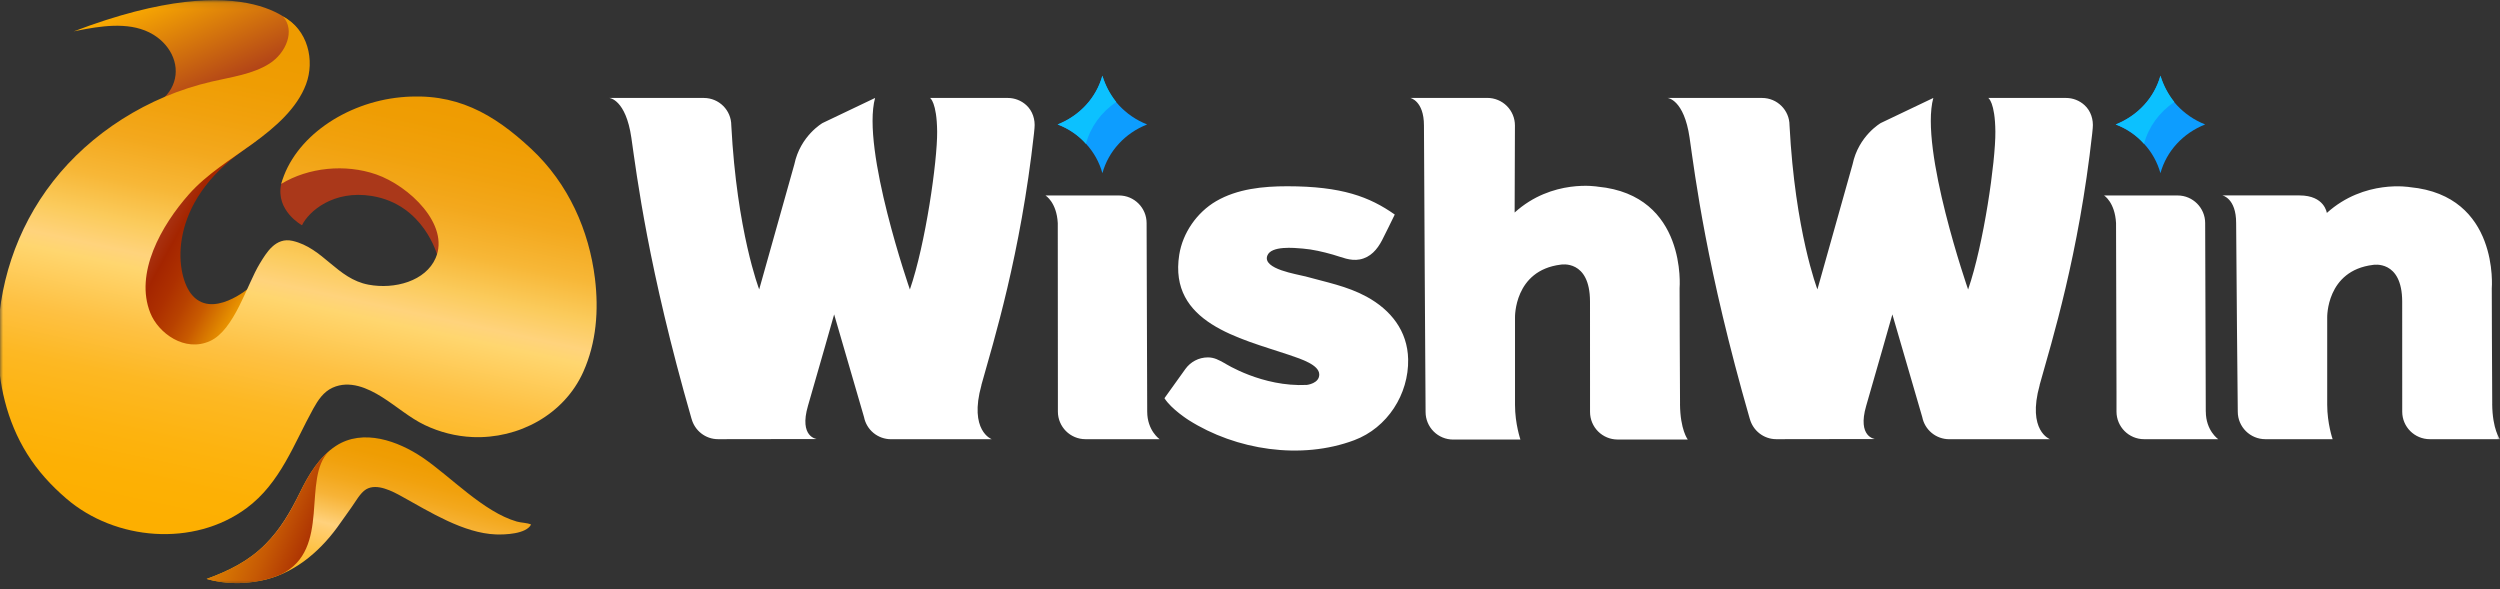<svg width="420" height="99" viewBox="0 0 420 99" fill="none" xmlns="http://www.w3.org/2000/svg">
<rect x="0" y="0" width="420" height="99" fill="#333333" stroke="none"/>
<mask id="mask0_4322_2709" style="mask-type:luminance" maskUnits="userSpaceOnUse" x="0" y="0" width="420" height="99">
<path d="M0 0.093H420V98.349H0V0.093Z" fill="white"/>
</mask>
<g mask="url(#mask0_4322_2709)">
<path d="M164.873 64.686C166.962 57.215 171.452 42.794 173.706 22.45C173.738 22.093 173.77 21.781 173.795 21.526C173.942 20.093 173.477 18.628 172.413 17.66C171.564 16.885 170.455 16.456 169.306 16.456H156.249C156.249 16.456 157.395 17.163 157.44 22.119C157.485 27.074 155.485 41.036 152.861 48.635C152.861 48.635 144.67 25.067 147.014 16.457L138.193 20.666C138.193 20.666 134.448 22.8 133.448 27.616L127.544 48.616C127.544 48.616 123.793 38.915 122.857 21.062C122.857 18.514 120.793 16.457 118.246 16.457H102.374C102.374 16.457 105.132 16.679 106.068 23.138C107.004 29.603 108.864 44.941 116.176 70.349H116.182C116.704 72.323 118.5 73.782 120.634 73.782L137.238 73.757C137.238 73.757 134.193 73.47 135.741 68.17C137.289 62.871 140.136 52.82 140.136 52.82L145.154 70.062C145.359 71.112 145.923 72.058 146.749 72.738C147.576 73.418 148.613 73.789 149.683 73.788H166.618C166.618 73.788 162.732 72.387 164.885 64.692L164.873 64.686ZM192.73 69.139C192.73 65.928 192.629 37.482 192.629 37.482C192.629 34.916 190.552 32.839 187.998 32.839H175.643C175.643 32.839 177.521 33.973 177.706 37.482L177.725 65.801V69.139C177.725 71.706 179.801 73.782 182.355 73.782H194.813C194.813 73.782 192.73 72.343 192.73 69.139ZM370.57 69.139C370.57 65.928 370.468 37.482 370.468 37.482C370.468 34.916 368.392 32.839 365.838 32.839H353.482C353.482 32.839 355.31 33.973 355.495 37.482L355.571 65.801V69.139C355.571 71.706 357.647 73.782 360.201 73.782H372.659C372.659 73.782 370.577 72.343 370.577 69.139H370.57ZM219.212 46.418C217.965 46.069 212.06 45.221 212.907 42.953C213.544 41.24 217.448 41.641 218.824 41.756C220.557 41.896 222.257 42.304 223.926 42.775C225.422 43.202 226.849 43.89 228.441 43.584C230.231 43.247 231.377 41.915 232.18 40.368C232.919 38.941 233.606 37.482 234.32 36.043C230.078 33.062 225.422 31.291 216.251 31.291C212.207 31.291 207.882 31.718 204.315 33.794C201.093 35.673 198.692 39.113 198.112 42.8C196.316 54.247 208.296 56.839 216.544 59.616C218.742 60.355 221.575 61.31 221.633 62.871C221.69 64.432 219.55 64.667 219.55 64.667C212.035 65.043 205.793 61.049 205.793 61.049C204.755 60.476 204.004 60.043 202.921 60.043C201.373 60.043 200.004 60.807 199.157 61.973L195.628 66.897C196.788 68.744 199.698 70.578 199.698 70.578C207.646 75.617 218.576 77.311 227.524 73.948C233.078 71.865 236.689 66.24 236.568 60.349C236.466 55.584 233.657 52.062 229.581 49.839C226.301 48.055 222.766 47.406 219.219 46.412L219.212 46.418ZM282.246 67.903C282.208 63.572 282.17 48.419 282.17 48.419C282.17 48.419 283.482 32.807 268.445 31.361C268.445 31.361 260.783 29.985 254.458 35.705L254.509 21.081C254.509 20.473 254.389 19.87 254.157 19.309C253.924 18.747 253.583 18.236 253.153 17.806C252.723 17.377 252.213 17.035 251.651 16.803C251.089 16.57 250.487 16.45 249.879 16.45H236.918C236.918 16.45 239.224 16.909 239.224 21.081C239.224 25.253 239.498 69.215 239.498 69.215C239.498 70.443 239.986 71.621 240.854 72.489C241.722 73.358 242.9 73.846 244.128 73.846H255.433C255.433 73.846 254.522 71.209 254.522 68.037V53.342C254.522 53.342 254.325 45.425 262.216 44.457C262.216 44.457 267.113 43.533 267.12 50.648C267.126 57.763 267.126 69.209 267.126 69.209C267.126 70.437 267.614 71.615 268.482 72.483C269.351 73.352 270.528 73.839 271.756 73.839H283.545C283.545 73.839 282.278 72.222 282.24 67.884L282.246 67.903ZM418.694 67.852C418.656 63.534 418.618 48.438 418.618 48.438C418.618 48.438 419.93 32.884 404.893 31.444C404.893 31.444 397.231 30.074 390.907 35.775C390.907 35.775 390.544 32.832 386.327 32.832H373.366C373.366 32.832 375.672 33.285 375.672 37.451C375.672 41.616 375.946 69.164 375.946 69.164C375.946 71.712 378.022 73.782 380.576 73.782H391.881C391.881 73.782 390.97 71.151 390.97 67.992V53.355C390.97 53.355 390.773 45.463 398.664 44.502C398.664 44.502 403.561 43.584 403.568 50.673C403.574 57.763 403.574 69.164 403.574 69.164C403.574 71.712 405.65 73.782 408.204 73.782H419.994C419.994 73.782 418.726 72.164 418.688 67.852H418.694ZM342.655 64.686C344.744 57.215 349.234 42.794 351.489 22.45C351.521 22.093 351.552 21.781 351.578 21.526C351.725 20.093 351.26 18.628 350.196 17.66C349.346 16.885 348.238 16.456 347.088 16.456H334.032C334.032 16.456 335.178 17.163 335.222 22.119C335.267 27.074 333.267 41.036 330.643 48.635C330.643 48.635 322.453 25.067 324.797 16.457L315.976 20.666C315.976 20.666 312.23 22.8 311.231 27.616L305.327 48.616C305.327 48.616 301.575 38.915 300.639 21.062C300.639 18.514 298.576 16.457 296.028 16.457H280.157C280.157 16.457 282.914 16.679 283.851 23.138C284.787 29.603 286.647 44.941 293.958 70.349H293.965C294.487 72.323 296.283 73.782 298.417 73.782L315.02 73.757C315.02 73.757 311.976 73.47 313.523 68.17C315.071 62.871 317.918 52.82 317.918 52.82L322.937 70.062C323.142 71.112 323.705 72.058 324.532 72.738C325.358 73.418 326.395 73.789 327.465 73.788H344.4C344.4 73.788 340.515 72.387 342.668 64.692L342.655 64.686Z" fill="white"/>
<path d="M185.203 29.093C184.693 27.256 183.752 25.566 182.458 24.164C181.136 22.731 179.504 21.617 177.688 20.909C179.522 20.183 181.159 19.068 182.458 17.648C183.757 16.227 184.7 14.539 185.203 12.718C185.714 14.556 186.655 16.246 187.948 17.648C189.254 19.068 190.884 20.183 192.718 20.909C190.884 21.628 189.247 22.743 187.948 24.164C186.655 25.566 185.714 27.256 185.203 29.093Z" fill="#0D9DFF"/>
<path d="M187.528 17.138C186.489 15.818 185.699 14.32 185.197 12.718C184.686 14.556 183.745 16.246 182.452 17.648C181.146 19.068 179.516 20.183 177.681 20.909C179.541 21.578 181.185 22.699 182.439 24.164C183.203 21.323 185.006 18.839 187.528 17.138Z" fill="#0CC1FF"/>
<path d="M362.953 29.093C362.443 27.256 361.502 25.566 360.208 24.164C358.886 22.731 357.254 21.618 355.438 20.909C357.272 20.183 358.909 19.068 360.208 17.648C361.508 16.227 362.45 14.539 362.953 12.718C363.464 14.556 364.404 16.246 365.698 17.648C367.004 19.068 368.634 20.183 370.468 20.909C368.634 21.628 366.998 22.743 365.698 24.164C364.404 25.566 363.464 27.256 362.953 29.093Z" fill="#0D9DFF"/>
<path d="M365.284 17.138C364.246 15.818 363.456 14.32 362.953 12.718C362.443 14.556 361.502 16.246 360.208 17.648C358.902 19.068 357.272 20.183 355.438 20.909C357.297 21.578 358.941 22.699 360.195 24.164C360.96 21.323 362.762 18.839 365.284 17.138Z" fill="#0CC1FF"/>
<path d="M12.342 5.284C12.342 5.284 13.163 5.095 14.493 4.859C18.33 4.185 22.974 3.717 26.408 6.257C29.29 8.388 30.412 11.925 28.754 14.876C27.99 16.241 26.589 17.579 24.059 18.379C17.321 20.504 43.801 17.935 43.801 17.935L50.003 4.889C50.003 4.889 42.753 -6.304 12.349 5.287L12.342 5.281V5.284Z" fill="url(#paint0_linear_4322_2709)"/>
<path d="M73.481 42.947C73.481 42.947 71.247 34.344 62.461 32.922C56.041 31.88 51.88 35.486 50.737 37.844C50.737 37.844 46.261 35.426 47.239 30.904C48.218 26.382 66.616 21.807 66.616 21.807L79.255 38.215L73.475 42.937V42.944L73.481 42.947Z" fill="#AA381A"/>
<path d="M42.022 48.229C42.022 48.229 35.488 53.924 32.034 49.272C29.387 45.709 28.14 34.118 41.074 25.11C54.007 16.102 21.459 29.685 21.459 29.685L15.622 47.598L26.813 59.519L43.295 59.043L42.015 48.212L42.022 48.226V48.229Z" fill="url(#paint1_linear_4322_2709)"/>
<path d="M47.243 30.903C49.4 23.085 58.055 17.238 67.299 16.341C76.544 15.445 82.887 19.084 89.216 24.981C95.546 30.871 98.974 38.8 99.952 46.792C100.599 52.088 100.207 57.56 97.972 62.517C94.762 69.639 87.139 73.767 79.375 73.425C76.601 73.305 73.854 72.601 71.354 71.406C68.855 70.214 66.606 68.232 64.18 66.708C61.744 65.177 58.729 63.845 55.884 65.127C54.326 65.831 53.411 67.255 52.651 68.62C49.391 74.494 47.136 81.144 41.402 85.378C32.523 91.936 19.372 90.83 11.146 83.764C8.589 81.57 6.348 79.119 4.562 76.254C1.084 70.688 -0.31 64.277 -0.364 57.948C-0.433 48.252 2.649 38.484 8.924 30.455C15.204 22.42 24.729 16.218 35.562 13.708C38.9 12.934 42.468 12.462 45.255 10.693C48.043 8.927 49.655 5.138 47.548 2.771C51.729 4.962 52.922 10.142 51.411 14.166C49.906 18.183 46.298 21.345 42.551 24.064C38.806 26.78 34.734 29.264 31.762 32.614C27.098 37.877 22.568 45.895 25.259 52.592C26.609 55.956 31.032 59.233 35.297 57.29C39.378 55.431 41.479 47.831 43.631 44.301C44.746 42.478 46.277 39.812 49.146 40.466C54.316 41.655 56.614 46.834 61.905 47.824C66.308 48.651 71.515 47.227 73.194 43.335C75.589 37.767 68.761 31.236 63.199 29.3C58.015 27.497 51.803 28.118 47.236 30.9V30.907L47.243 30.904V30.903Z" fill="url(#paint2_linear_4322_2709)"/>
<path d="M89.227 88.113C88.405 89.72 84.837 89.839 83.299 89.783C77.891 89.58 72.185 85.988 67.564 83.435C65.983 82.558 63.322 81.117 61.503 82.209C60.518 82.801 59.697 84.338 59.037 85.251C58.229 86.37 57.455 87.512 56.641 88.621C53.481 92.931 49.145 96.517 43.744 97.566C40.651 98.174 37.536 98.081 34.717 97.261C38.44 95.909 41.758 94.276 44.565 91.464C47.142 88.887 48.821 85.948 50.402 82.717C51.83 79.795 53.632 76.738 56.43 74.915C60.997 71.93 66.904 74.101 70.992 76.864C75.683 80.045 81.228 86.011 86.817 87.619C87.605 87.848 88.469 87.798 89.233 88.12L89.227 88.113Z" fill="url(#paint3_linear_4322_2709)"/>
<path d="M55.288 75.771C53.13 77.611 51.622 80.208 50.406 82.711C48.824 85.942 47.145 88.877 44.569 91.46C41.764 94.273 38.437 95.903 34.721 97.261C36.822 97.878 39.097 98.081 41.396 97.895H41.439C42.213 97.83 42.983 97.722 43.745 97.57C44.936 97.334 46.099 96.975 47.216 96.497C55.774 92.314 50.593 80.423 55.288 75.781L55.281 75.768L55.288 75.771Z" fill="url(#paint4_linear_4322_2709)"/>
</g>
<defs>
<linearGradient id="paint0_linear_4322_2709" x1="27.835" y1="-2.17" x2="36.499" y2="17.021" gradientUnits="userSpaceOnUse">
<stop stop-color="#FDAF00"/>
<stop offset="1" stop-color="#AA381A"/>
</linearGradient>
<linearGradient id="paint1_linear_4322_2709" x1="27.148" y1="36.428" x2="45.438" y2="46.336" gradientUnits="userSpaceOnUse">
<stop stop-color="#AA381A"/>
<stop offset="0.18" stop-color="#A42500"/>
<stop offset="0.34" stop-color="#AD3000"/>
<stop offset="0.5" stop-color="#B84200"/>
<stop offset="0.65" stop-color="#C85A00"/>
<stop offset="0.8" stop-color="#DB7E00"/>
<stop offset="0.95" stop-color="#F3A200"/>
<stop offset="1" stop-color="#FDAF00"/>
</linearGradient>
<linearGradient id="paint2_linear_4322_2709" x1="59.298" y1="11.008" x2="42.037" y2="91.16" gradientUnits="userSpaceOnUse">
<stop stop-color="#EE9B00"/>
<stop offset="0.08" stop-color="#EF9D03"/>
<stop offset="0.16" stop-color="#F1A10D"/>
<stop offset="0.24" stop-color="#F3A81D"/>
<stop offset="0.33" stop-color="#F7B737"/>
<stop offset="0.41" stop-color="#FBCB5C"/>
<stop offset="0.47" stop-color="#FFD37C"/>
<stop offset="0.5" stop-color="#FFD66F"/>
<stop offset="0.62" stop-color="#FEC143"/>
<stop offset="0.72" stop-color="#FDB823"/>
<stop offset="0.83" stop-color="#FDB30F"/>
<stop offset="0.92" stop-color="#FDB004"/>
<stop offset="1" stop-color="#FDAF00"/>
</linearGradient>
<linearGradient id="paint3_linear_4322_2709" x1="66.807" y1="74.337" x2="58.242" y2="107.502" gradientUnits="userSpaceOnUse">
<stop stop-color="#EE9B00"/>
<stop offset="0.08" stop-color="#EF9D03"/>
<stop offset="0.16" stop-color="#F1A10D"/>
<stop offset="0.24" stop-color="#F3A81D"/>
<stop offset="0.33" stop-color="#F7B337"/>
<stop offset="0.41" stop-color="#FBC45C"/>
<stop offset="0.47" stop-color="#FFD17C"/>
<stop offset="0.5" stop-color="#FFCD6F"/>
<stop offset="0.62" stop-color="#FEC143"/>
<stop offset="0.72" stop-color="#FDB823"/>
<stop offset="0.83" stop-color="#FDB30F"/>
<stop offset="0.92" stop-color="#FDB004"/>
<stop offset="1" stop-color="#FDAF00"/>
</linearGradient>
<linearGradient id="paint4_linear_4322_2709" x1="40.206" y1="84.537" x2="54.268" y2="90.442" gradientUnits="userSpaceOnUse">
<stop stop-color="#DA7B04"/>
<stop offset="0.18" stop-color="#D47103"/>
<stop offset="0.48" stop-color="#C65904"/>
<stop offset="0.85" stop-color="#AF3603"/>
<stop offset="0.93" stop-color="#AA2D03"/>
</linearGradient>
</defs>
</svg>
